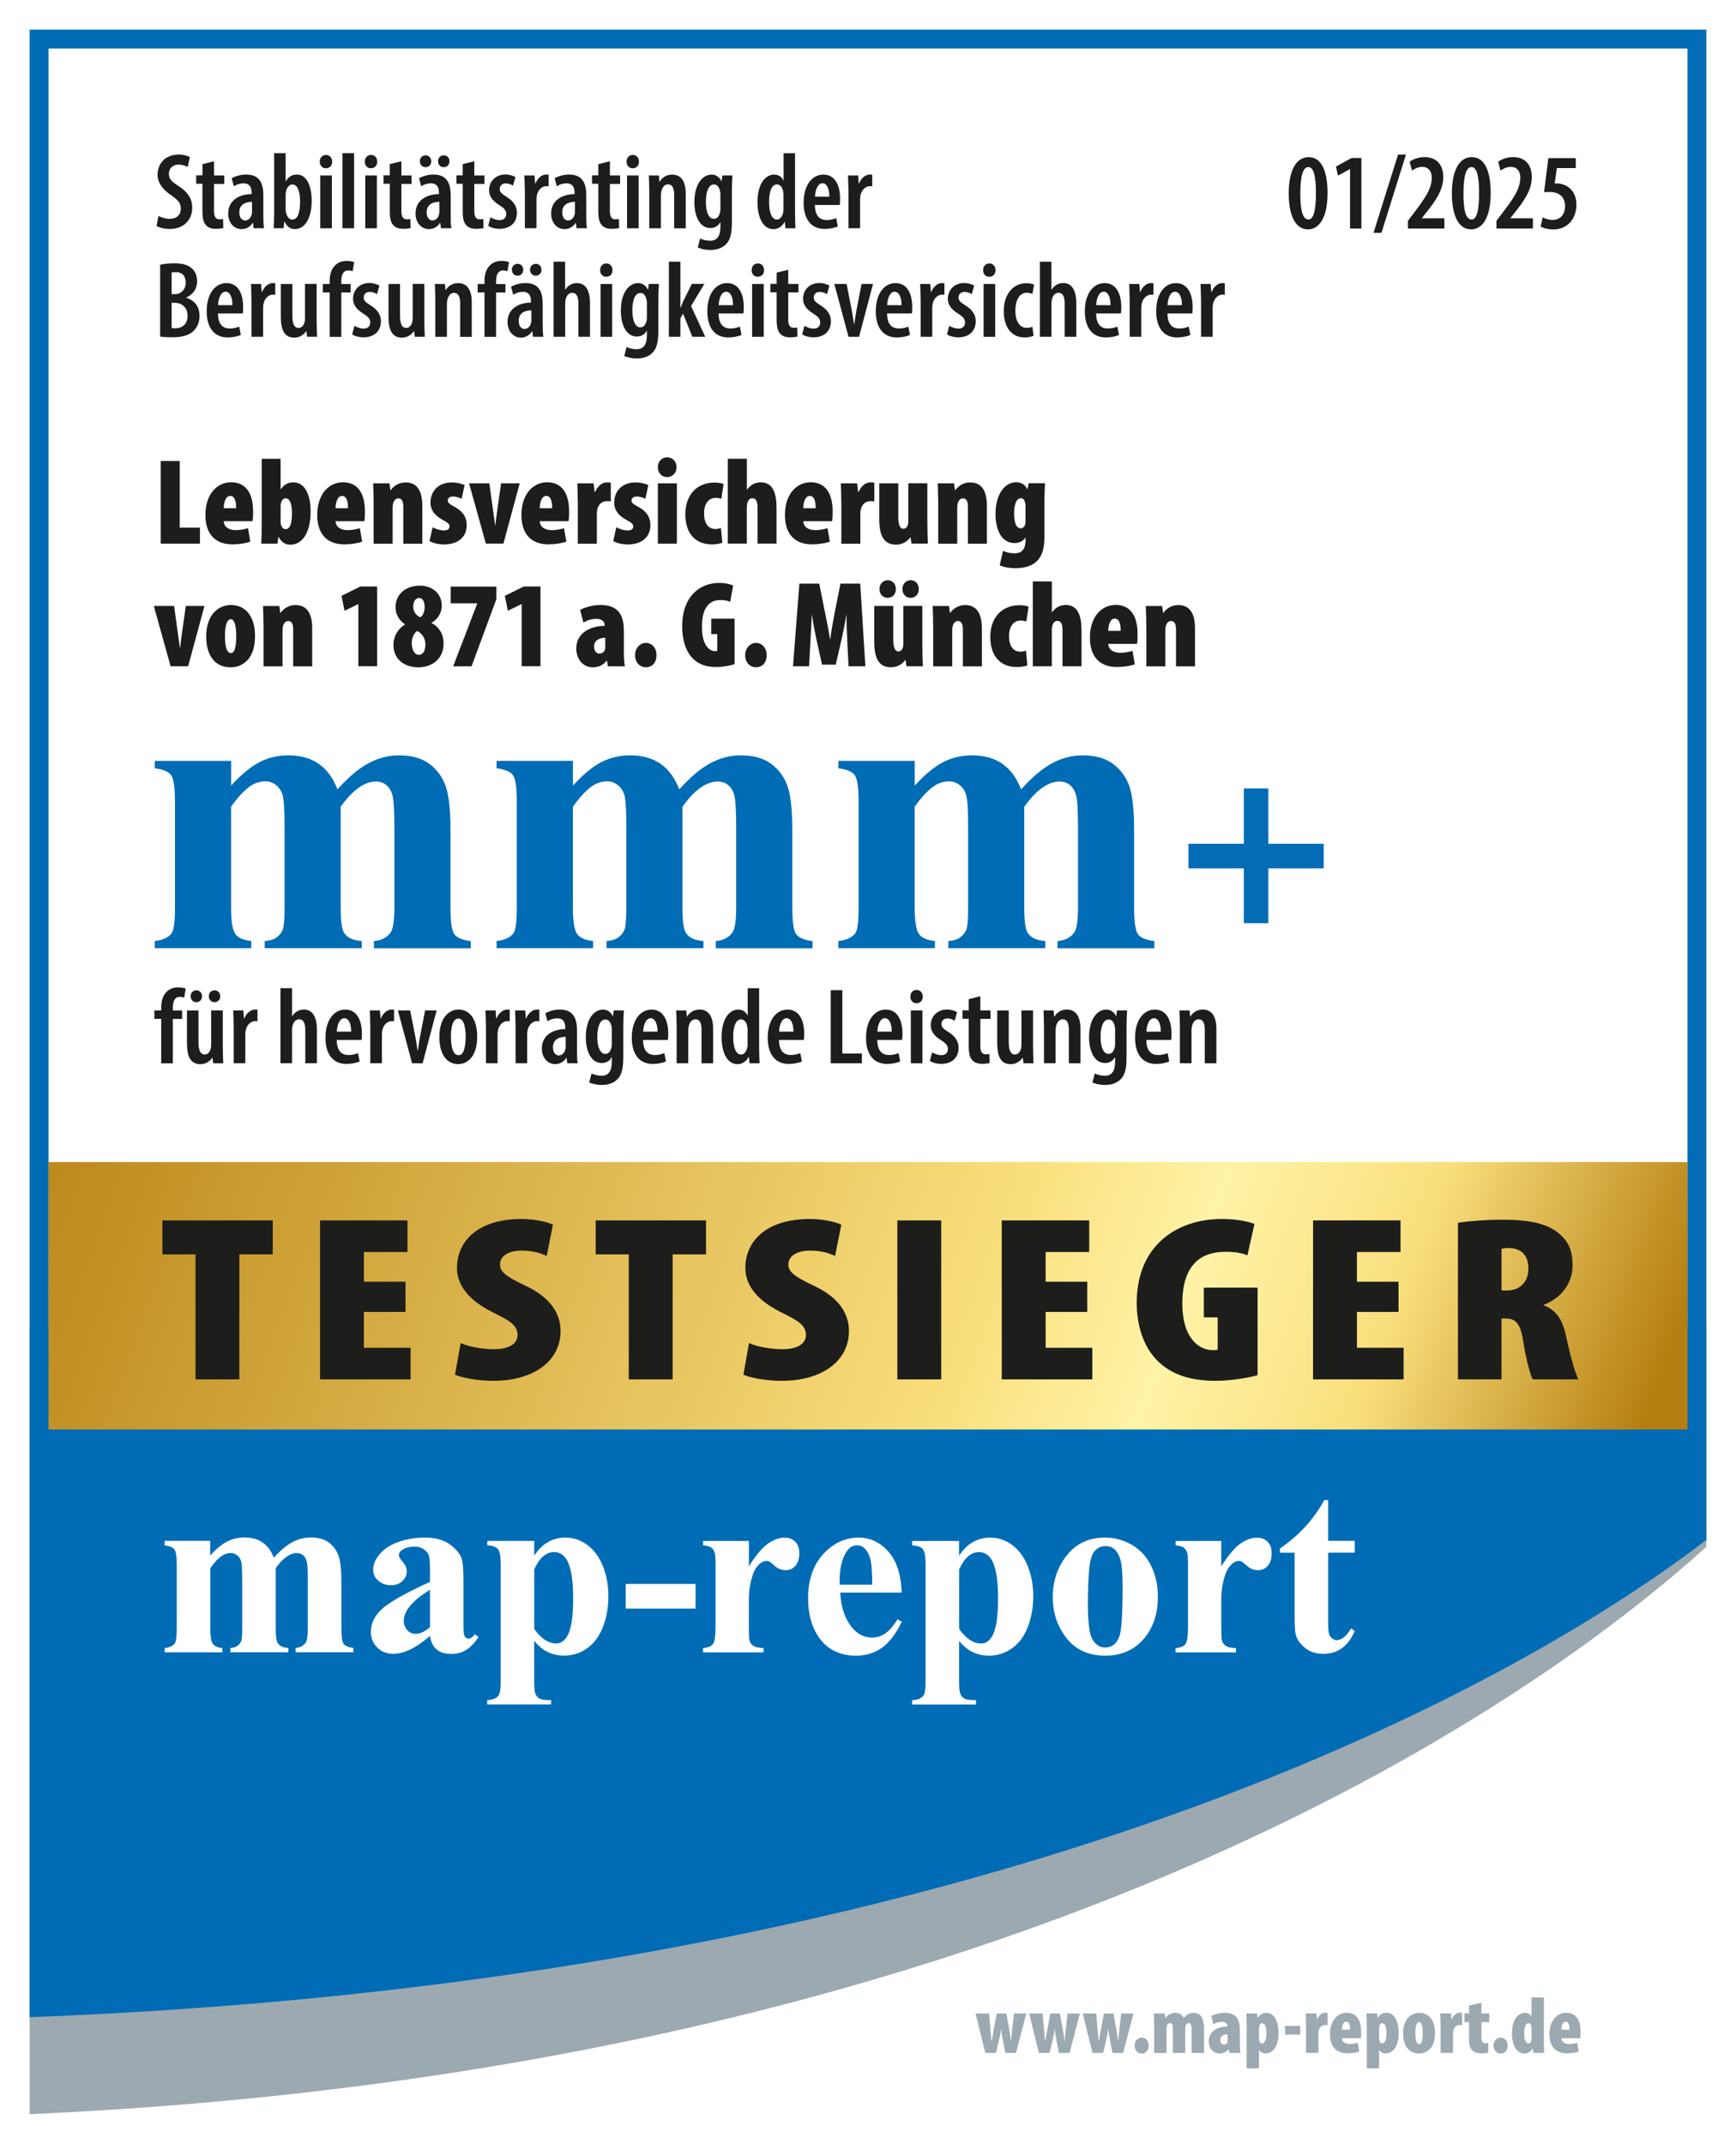 <?xml version="1.0" encoding="UTF-8"?>
<svg id="Standangaben_TESTSIEGER" data-name="Standangaben TESTSIEGER" xmlns="http://www.w3.org/2000/svg" xmlns:xlink="http://www.w3.org/1999/xlink" viewBox="0 0 368.06 454.43">
  <defs>
    <style>
      .cls-1 {
        fill: #006cb5;
      }

      .cls-2 {
        fill: #036cb5;
      }

      .cls-3 {
        fill: #fff;
      }

      .cls-4 {
        fill: #9da9b1;
      }

      .cls-5 {
        fill: #1d1d1b;
      }

      .cls-6 {
        fill: url(#Neues_Verlaufsfeld_3);
      }

      .cls-7 {
        filter: url(#drop-shadow-1);
      }
    </style>
    <linearGradient id="Neues_Verlaufsfeld_3" data-name="Neues Verlaufsfeld 3" x1="-1.95" y1="206.11" x2="337.94" y2="331.42" gradientUnits="userSpaceOnUse">
      <stop offset="0" stop-color="#b57e11"/>
      <stop offset=".61" stop-color="#f9df7c"/>
      <stop offset=".72" stop-color="#fff3a7"/>
      <stop offset=".84" stop-color="#f9df7c"/>
      <stop offset="1" stop-color="#b57e11"/>
    </linearGradient>
    <filter id="drop-shadow-1" filterUnits="userSpaceOnUse">
      <feOffset dx=".57" dy=".57"/>
      <feGaussianBlur result="blur" stdDeviation="0"/>
      <feFlood flood-color="#c19608" flood-opacity=".75"/>
      <feComposite in2="blur" operator="in"/>
      <feComposite in="SourceGraphic"/>
    </filter>
  </defs>
  <g id="Siegel">
    <rect id="bg" class="cls-3" width="368.06" height="454.43"/>
    <path class="cls-4" d="m6.28,448.16c215.97-9.68,324.38-92.01,355.5-120.29v-46.76H6.28v167.05Z"/>
    <path class="cls-1" d="m6.28,6.28v421.32c216.72-8.26,324.52-77.36,355.5-101.18V6.28H6.28Zm4,4h347.5v270.62H10.28V10.28Z"/>
    <path class="cls-3" d="m34.9,326.65v.93c1.05.14,1.74.42,2.07.86.33.44.5,1.55.5,3.33v13.34c0,1.82-.14,2.91-.43,3.28-.42.54-1.13.86-2.13.96v.91h12.24v-.91c-1.05-.1-1.74-.42-2.07-.95-.33-.53-.5-1.63-.5-3.3v-12.68c.9-1.26,1.74-2.16,2.54-2.68.56-.35,1.18-.53,1.85-.53.46,0,.88.15,1.28.45.4.3.68.72.85,1.26.17.54.25,1.88.25,4.02v10.16c0,1.38-.06,2.28-.19,2.69-.13.41-.38.77-.76,1.06-.38.3-.9.46-1.56.49v.91h12.29v-.91c-1.1-.07-1.85-.41-2.24-1.04-.29-.44-.43-1.51-.43-3.21v-12.68c.76-1.06,1.52-1.86,2.26-2.39s1.48-.8,2.21-.8c.49,0,.92.14,1.28.42.36.28.63.7.8,1.28.17.57.25,1.91.25,4.02v10.16c0,1.63-.15,2.68-.46,3.13-.46.66-1.17,1.03-2.13,1.11v.91h12.27v-.91c-1.05-.13-1.74-.42-2.07-.86-.33-.44-.49-1.57-.49-3.39v-9.68c0-2.53-.19-4.37-.57-5.52-.38-1.15-1.06-2.11-2.03-2.86-.97-.75-2.28-1.12-3.92-1.12-1.35,0-2.65.34-3.9,1.01-1.24.67-2.54,1.77-3.9,3.28-.56-1.45-1.35-2.53-2.39-3.23-1.03-.71-2.31-1.06-3.84-1.06-1.32,0-2.54.28-3.65.85-1.11.56-2.32,1.55-3.62,2.97v-3.11h-9.68Zm57.66,23c.76.63,1.82.95,3.18.95,1.15,0,2.18-.28,3.09-.85.91-.56,1.78-1.47,2.63-2.72l-.76-.61c-.46.62-.91.93-1.35.93-.22,0-.42-.07-.58-.2-.17-.13-.3-.34-.38-.62-.09-.28-.13-.96-.13-2.03v-9.17c0-2.54-.12-4.17-.36-4.88-.39-1.11-1.24-2.14-2.55-3.09-1.31-.95-3.09-1.43-5.35-1.43-1.86,0-3.66.29-5.39.88-1.73.59-3.07,1.44-4.04,2.54-.97,1.1-1.45,2.26-1.45,3.47,0,.86.36,1.61,1.08,2.25.72.64,1.61.96,2.68.96,1,0,1.81-.29,2.43-.87.62-.58.93-1.28.93-2.11,0-.67-.32-1.37-.97-2.1-.47-.52-.71-.96-.71-1.31,0-.4.22-.76.66-1.06.71-.49,1.62-.73,2.72-.73.68,0,1.29.17,1.83.52.54.35.91.75,1.11,1.21.19.46.29,1.59.29,3.37v2.37c-5.23,2.39-8.63,4.31-10.19,5.75-1.56,1.44-2.34,3.06-2.34,4.86,0,1.33.45,2.44,1.35,3.32.9.88,2.02,1.33,3.38,1.33,2.3,0,4.9-1.27,7.8-3.81.17,1.28.64,2.24,1.4,2.87m-4.34-3.3c-.76,0-1.36-.23-1.78-.68-.56-.59-.84-1.27-.84-2.05,0-.93.33-1.84.99-2.75,1-1.36,2.52-2.64,4.57-3.84v7.91c-1.12.94-2.1,1.41-2.95,1.41m27.71,3.76c1.13.57,2.35.86,3.66.86,1.79,0,3.43-.52,4.89-1.55,1.46-1.04,2.58-2.54,3.35-4.52.77-1.98,1.16-4.16,1.16-6.56,0-2.22-.37-4.3-1.12-6.23-.75-1.93-1.83-3.44-3.26-4.53-1.43-1.09-3.02-1.64-4.76-1.64-1.46,0-2.8.4-4.04,1.19-.86.54-1.71,1.41-2.54,2.63v-3.11h-9.96v.93c1.12.07,1.87.33,2.26.8.39.46.58,1.53.58,3.2v24.93c0,1.62-.17,2.62-.51,3.01-.51.56-1.29.85-2.34.88v.93h13.54v-.93c-1.19,0-1.98-.1-2.39-.3-.41-.2-.71-.52-.9-.96-.19-.44-.29-1.26-.29-2.48v-8.79c.93,1.06,1.82,1.81,2.67,2.25m-2.67-17.41c1.1-2.46,2.51-3.69,4.22-3.69,1.08,0,1.95.5,2.59,1.49.97,1.5,1.45,4.29,1.45,8.36s-.44,6.67-1.32,8.08c-.59.96-1.35,1.44-2.26,1.44-1.66,0-3.22-1.03-4.67-3.08v-12.61Zm34.22,3.06h-14.81v5.23h14.81v-5.23Zm1.59-9.12v.93c.81.08,1.38.24,1.7.46.32.22.57.56.74,1.04.14.37.2,1.23.2,2.58v13.06c0,2.05-.18,3.32-.55,3.8s-1.06.76-2.1.85v.91h12.83v-.91c-.95-.05-1.62-.18-2.02-.39-.4-.21-.7-.54-.9-1-.12-.27-.18-.88-.18-1.84l-.02-1.41v-5.43c0-1.97.27-3.77.81-5.41.36-1.06.88-1.88,1.58-2.45.44-.37.91-.56,1.4-.56.22,0,.41.05.58.15.12.07.51.39,1.17.96.66.57,1.44.86,2.34.86.78,0,1.44-.31,1.99-.93.55-.62.83-1.5.83-2.63,0-1.06-.28-1.88-.85-2.46-.57-.58-1.32-.87-2.27-.87-1.1,0-2.24.4-3.43,1.2-1.19.8-2.57,2.42-4.14,4.86v-5.36h-9.7Zm39.26,2.24c-1.77-1.96-3.86-2.94-6.26-2.94-2.88,0-5.39,1.17-7.53,3.5-2.14,2.33-3.21,5.47-3.21,9.41,0,3.22.73,5.91,2.18,8.08,1.81,2.69,4.48,4.04,8,4.04,2.05,0,3.85-.54,5.41-1.63,1.56-1.09,2.98-2.93,4.27-5.54l-.86-.56c-.95,1.47-1.84,2.48-2.67,3.04-.83.56-1.75.85-2.77.85-1.64,0-3.05-.7-4.22-2.1-1.52-1.82-2.36-4.29-2.52-7.43h13.03c-.14-3.86-1.09-6.77-2.86-8.73m-10.3,7.04v-.88c0-2.61.5-4.66,1.5-6.16.56-.86,1.28-1.29,2.16-1.29.59,0,1.07.15,1.42.46.63.52,1.09,1.29,1.38,2.3.3,1.01.45,2.87.45,5.58h-6.91Zm27.99,14.2c1.13.57,2.35.86,3.66.86,1.79,0,3.42-.52,4.89-1.55,1.46-1.04,2.58-2.54,3.35-4.52.77-1.98,1.16-4.16,1.16-6.56,0-2.22-.37-4.3-1.12-6.23-.75-1.93-1.83-3.44-3.26-4.53-1.43-1.09-3.02-1.64-4.76-1.64-1.46,0-2.8.4-4.04,1.19-.86.54-1.71,1.41-2.54,2.63v-3.11h-9.96v.93c1.12.07,1.87.33,2.26.8.39.46.59,1.53.59,3.2v24.93c0,1.62-.17,2.62-.51,3.01-.51.56-1.29.85-2.34.88v.93h13.54v-.93c-1.19,0-1.98-.1-2.39-.3-.41-.2-.71-.52-.9-.96-.19-.44-.29-1.26-.29-2.48v-8.79c.93,1.06,1.82,1.81,2.67,2.25m-2.67-17.41c1.1-2.46,2.51-3.69,4.22-3.69,1.08,0,1.95.5,2.59,1.49.97,1.5,1.45,4.29,1.45,8.36s-.44,6.67-1.32,8.08c-.59.96-1.35,1.44-2.26,1.44-1.66,0-3.22-1.03-4.67-3.08v-12.61Zm22.82-2.99c-1.97,2.52-2.96,5.47-2.96,8.85s.97,6.17,2.9,8.66c1.93,2.49,4.68,3.74,8.26,3.74s6.49-1.36,8.56-4.09c1.71-2.26,2.57-5.06,2.57-8.41,0-2.32-.46-4.46-1.38-6.42-.92-1.95-2.27-3.46-4.05-4.52-1.78-1.06-3.7-1.59-5.77-1.59-3.44,0-6.14,1.26-8.12,3.78m9.94-1.45c.63.49,1.1,1.27,1.42,2.34.32,1.07.48,3.04.48,5.9,0,4.87-.17,8.1-.51,9.7-.22,1.03-.66,1.83-1.32,2.4-.51.42-1.14.63-1.91.63s-1.47-.31-2.08-.94c-.61-.62-1.01-1.53-1.19-2.73-.24-1.57-.36-3.25-.36-5.05,0-3.4.1-6.06.29-7.97.19-1.91.6-3.19,1.22-3.84.62-.65,1.36-.97,2.22-.97.71,0,1.29.18,1.73.53m13.13-1.62v.93c.81.08,1.38.24,1.7.46.32.22.57.56.74,1.04.14.37.2,1.23.2,2.58v13.06c0,2.05-.18,3.32-.55,3.8-.36.48-1.06.76-2.1.85v.91h12.83v-.91c-.95-.05-1.62-.18-2.02-.39-.4-.21-.7-.54-.9-1-.12-.27-.18-.88-.18-1.84l-.03-1.41v-5.43c0-1.97.27-3.77.81-5.41.36-1.06.88-1.88,1.57-2.45.44-.37.91-.56,1.4-.56.22,0,.41.05.58.15.12.07.51.39,1.17.96.66.57,1.44.86,2.34.86.78,0,1.44-.31,1.99-.93.55-.62.83-1.5.83-2.63,0-1.06-.28-1.88-.85-2.46-.57-.58-1.33-.87-2.27-.87-1.1,0-2.24.4-3.43,1.2-1.19.8-2.57,2.42-4.14,4.86v-5.36h-9.7Zm31.52-8.64c-1.12,2.04-2.43,3.88-3.93,5.53-1.5,1.65-3.31,3.23-5.45,4.72v.88h3.1v12.76c0,2.53.08,4.08.25,4.65.29,1.03.95,1.96,1.99,2.79,1.04.83,2.32,1.25,3.82,1.25,3.08,0,5.31-1.62,6.68-4.85l-.76-.56c-.98,1.67-2.02,2.5-3.12,2.5-.27,0-.57-.12-.89-.37-.32-.24-.55-.56-.67-.96-.13-.4-.19-1.28-.19-2.64v-14.58h5.64v-2.5h-5.64v-8.64h-.84Z"/>
    <path id="url" class="cls-4" d="m209.7,426.81l.29,3.4c.08.92.17,1.72.22,2.48h.05c.12-.76.27-1.65.42-2.45l.65-3.43h2.02l.61,3.37c.17.95.31,1.75.39,2.52h.03c.05-.75.12-1.63.22-2.52l.39-3.37h2.6l-2.18,8.36h-2.26l-.48-2.43c-.15-.75-.32-1.7-.41-2.65h-.03c-.1.95-.29,1.87-.48,2.65l-.59,2.43h-2.26l-2.06-8.36h2.84Zm11.36,0l.29,3.4c.08.92.17,1.72.22,2.48h.05c.12-.76.27-1.65.42-2.45l.65-3.43h2.02l.61,3.37c.17.95.31,1.75.39,2.52h.03c.05-.75.12-1.63.22-2.52l.39-3.37h2.6l-2.18,8.36h-2.26l-.48-2.43c-.15-.75-.32-1.7-.41-2.65h-.03c-.1.95-.29,1.87-.48,2.65l-.59,2.43h-2.26l-2.06-8.36h2.84Zm11.36,0l.29,3.4c.08.92.17,1.72.22,2.48h.05c.12-.76.27-1.65.42-2.45l.65-3.43h2.02l.61,3.37c.17.95.31,1.75.39,2.52h.03c.05-.75.12-1.63.22-2.52l.39-3.37h2.6l-2.18,8.36h-2.26l-.48-2.43c-.15-.75-.32-1.7-.41-2.65h-.03c-.1.95-.29,1.87-.48,2.65l-.59,2.43h-2.26l-2.06-8.36h2.84Zm8.13,6.82c0-.99.71-1.7,1.5-1.7s1.48.63,1.48,1.7-.61,1.68-1.5,1.68c-.8,0-1.48-.66-1.48-1.68Zm4.15-4.15c0-.88-.03-1.82-.07-2.67h2.28l.14.95h.03c.46-.6,1.19-1.09,2.04-1.09,1,0,1.58.46,1.85,1.09h.03c.2-.29.53-.6.87-.8.34-.19.75-.29,1.17-.29,1.65,0,2.23,1.34,2.23,3.3v5.2h-2.62v-4.79c0-.88-.08-1.53-.61-1.53-.32,0-.54.19-.68.54-.03.08-.07.31-.07.53v5.25h-2.62v-5.13c0-.48-.02-1.19-.59-1.19-.25,0-.51.15-.66.49-.05.12-.1.36-.1.6v5.24h-2.62v-5.69Zm15.95,5.69l-.14-.8h-.03c-.49.65-1.17.93-1.92.93-1.33,0-2.29-1.1-2.29-2.6,0-2.24,2.04-3.13,3.93-3.14v-.15c0-.46-.42-.82-1.1-.82-.73,0-1.29.19-1.84.51l-.46-1.75c.51-.27,1.56-.68,2.87-.68,2.91,0,3.2,2.07,3.2,3.69v2.89c0,.68.03,1.34.14,1.92h-2.35Zm-.37-3.96c-.76.02-1.55.32-1.55,1.21,0,.71.43.99.71.99.27,0,.63-.12.78-.49.03-.08.05-.2.05-.34v-1.36Zm4.03-1.73c0-.88-.03-1.79-.07-2.67h2.26l.14.93h.03c.31-.59.92-1.07,1.75-1.07,1.99,0,2.65,2.19,2.65,4.32,0,2.92-1.31,4.32-2.77,4.32-.63,0-1.11-.39-1.34-.75h-.03v3.88h-2.62v-8.96Zm2.62,2.65c0,.29.05.56.14.71.14.22.31.32.51.32.65,0,.9-1,.9-2.16,0-1.53-.37-2.12-.87-2.12-.24,0-.46.14-.56.37-.08.15-.12.37-.12.58v2.29Zm8.74-2.69v1.85h-3.23v-1.85h3.23Zm1.22.03c0-.88-.03-1.82-.07-2.67h2.26l.14,1.19h.07c.41-.93,1.07-1.33,1.62-1.33.27,0,.41.02.56.05v2.58c-.17-.03-.34-.03-.58-.03-.31,0-.95.14-1.24.95-.07.17-.12.49-.12.87v4.08h-2.63v-5.69Zm7.62,2.6c.03.76.68,1.22,1.68,1.22.66,0,1.24-.14,1.68-.27l.32,1.87c-.61.22-1.56.37-2.48.37-2.4,0-3.74-1.44-3.74-4.08,0-2.86,1.6-4.52,3.57-4.52,1.84,0,3.04,1.26,3.04,4.06,0,.71-.03,1.09-.08,1.34h-3.99Zm1.72-1.82c0-.82-.14-1.7-.82-1.7s-.9.99-.9,1.7h1.72Zm3.55-.78c0-.88-.03-1.79-.07-2.67h2.26l.14.93h.03c.31-.59.92-1.07,1.75-1.07,1.99,0,2.65,2.19,2.65,4.32,0,2.92-1.31,4.32-2.77,4.32-.63,0-1.11-.39-1.34-.75h-.03v3.88h-2.62v-8.96Zm2.62,2.65c0,.29.05.56.14.71.14.22.31.32.51.32.65,0,.9-1,.9-2.16,0-1.53-.37-2.12-.87-2.12-.24,0-.46.14-.56.37-.08.15-.12.37-.12.58v2.29Zm11.85-1.17c0,3.59-2.11,4.35-3.37,4.35-2.21,0-3.4-1.67-3.4-4.28,0-2.97,1.67-4.35,3.42-4.35,2.18,0,3.35,1.77,3.35,4.28Zm-4.17.02c0,1.45.22,2.36.85,2.36.54,0,.71-1.17.71-2.36,0-1.1-.17-2.33-.75-2.33-.66,0-.82,1.22-.82,2.33Zm5.34-1.5c0-.88-.03-1.82-.07-2.67h2.26l.14,1.19h.07c.41-.93,1.07-1.33,1.62-1.33.27,0,.41.02.56.05v2.58c-.17-.03-.34-.03-.58-.03-.31,0-.95.14-1.24.95-.07.17-.12.49-.12.87v4.08h-2.63v-5.69Zm8.67-4.93v2.26h1.65v1.84h-1.65v3.33c0,.92.41,1.14.83,1.14.22,0,.39-.02.61-.05v2.06c-.34.08-.88.15-1.53.15-.7,0-1.31-.15-1.75-.54-.51-.46-.8-1.14-.8-2.52v-3.57h-.97v-1.84h.97v-1.67l2.63-.59Zm2.57,9.08c0-.99.71-1.7,1.5-1.7s1.48.63,1.48,1.7-.61,1.68-1.5,1.68c-.8,0-1.48-.66-1.48-1.68Zm10.66-10.22v9.09c0,.88.03,1.79.07,2.67h-2.26l-.14-.9h-.03c-.32.59-1.02,1.04-1.73,1.04-1.94,0-2.67-2.16-2.67-4.3,0-2.89,1.29-4.33,2.75-4.33.8,0,1.19.41,1.36.78h.03v-4.04h2.62Zm-2.62,6.63c0-.14,0-.31-.03-.46-.08-.36-.24-.7-.61-.7-.65,0-.9.97-.9,2.19,0,1.51.42,2.09.9,2.09.24,0,.44-.12.56-.42.05-.12.08-.29.08-.51v-2.19Zm6.34,2.04c.03.76.68,1.22,1.68,1.22.66,0,1.24-.14,1.68-.27l.32,1.87c-.61.22-1.56.37-2.48.37-2.4,0-3.74-1.44-3.74-4.08,0-2.86,1.6-4.52,3.57-4.52,1.84,0,3.04,1.26,3.04,4.06,0,.71-.03,1.09-.08,1.34h-4Zm1.72-1.82c0-.82-.14-1.7-.82-1.7s-.9.99-.9,1.7h1.72Z"/>
  </g>
  <g id="Rating">
    <g>
      <path class="cls-5" d="m281.46,40.92c0,5.4-1.86,7.7-4.16,7.7-2.83,0-4.07-3.31-4.07-7.61,0-4.62,1.43-7.7,4.23-7.7,2.99,0,4,3.52,4,7.61Zm-5.77.05c-.02,3.54.48,5.56,1.72,5.56,1.13,0,1.59-2.07,1.59-5.56s-.44-5.56-1.61-5.56-1.7,2.05-1.7,5.56Z"/>
      <path class="cls-5" d="m286.24,35.86h-.05l-2.51,1.36-.44-1.91,3.31-1.82h2.09v14.95h-2.41v-12.58Z"/>
      <path class="cls-5" d="m291.21,49.36l5.2-16.6h1.68l-5.2,16.6h-1.68Z"/>
      <path class="cls-5" d="m298.5,48.44v-1.63l1.38-1.82c1.86-2.46,3.68-4.85,3.68-7.29,0-1.4-.69-2.32-2-2.32-1.01,0-1.75.48-2.21.78l-.48-1.89c.6-.44,1.77-.97,3.13-.97,2.92,0,4,2.02,4,4.23,0,2.81-1.79,5.24-3.59,7.5l-.94,1.2v.05h4.76v2.16h-7.73Z"/>
      <path class="cls-5" d="m316.05,40.92c0,5.4-1.86,7.7-4.16,7.7-2.83,0-4.07-3.31-4.07-7.61,0-4.62,1.43-7.7,4.23-7.7,2.99,0,4,3.52,4,7.61Zm-5.77.05c-.02,3.54.48,5.56,1.72,5.56,1.13,0,1.59-2.07,1.59-5.56s-.44-5.56-1.61-5.56-1.7,2.05-1.7,5.56Z"/>
      <path class="cls-5" d="m317.27,48.44v-1.63l1.38-1.82c1.86-2.46,3.68-4.85,3.68-7.29,0-1.4-.69-2.32-2-2.32-1.01,0-1.75.48-2.21.78l-.48-1.89c.6-.44,1.77-.97,3.13-.97,2.92,0,4,2.02,4,4.23,0,2.81-1.79,5.24-3.59,7.5l-.94,1.2v.05h4.76v2.16h-7.73Z"/>
      <path class="cls-5" d="m334.08,35.63h-4l-.46,3.27c.16-.02.3-.02.51-.02.71,0,1.98.32,2.8,1.13.83.78,1.29,1.91,1.29,3.43,0,2.92-1.91,5.2-4.9,5.2-.99,0-2.09-.25-2.69-.62l.44-1.95c.51.28,1.29.55,2.12.55,1.5,0,2.62-1.03,2.62-2.94,0-2.16-1.5-2.99-3.31-2.99-.48,0-.83.02-1.13.07l.9-7.24h5.82v2.14Z"/>
    </g>
    <g id="mmm_" data-name="mmm+">
      <g>
        <path class="cls-5" d="m34.18,225.39v-9.41h-1.45v-1.79h1.45v-.55c0-1.24.23-2.44,1.08-3.33.67-.71,1.59-1.01,2.48-1.01.71,0,1.24.12,1.63.25l-.32,1.93c-.23-.09-.55-.16-.94-.16-1.13,0-1.47,1.08-1.47,2.28v.6h1.98v1.79h-1.98v9.41h-2.46Z"/>
        <path class="cls-5" d="m47.24,222.15c0,1.2.05,2.3.09,3.24h-2.12l-.16-1.17h-.05c-.44.67-1.31,1.36-2.51,1.36-2.05,0-2.85-1.54-2.85-4.46v-6.92h2.44v6.62c0,1.59.3,2.71,1.31,2.71.74,0,1.13-.67,1.24-1.1.09-.25.14-.6.14-.97v-7.27h2.46v7.96Zm-6.83-10.97c0-.74.55-1.26,1.22-1.26s1.2.51,1.2,1.26-.51,1.26-1.2,1.26-1.22-.53-1.22-1.26Zm3.86,0c0-.74.55-1.26,1.22-1.26s1.2.51,1.2,1.26-.51,1.26-1.2,1.26-1.22-.53-1.22-1.26Z"/>
        <path class="cls-5" d="m49.54,217.34c0-1.03-.07-2.18-.09-3.15h2.14l.14,1.7h.07c.44-1.15,1.36-1.89,2.28-1.89.23,0,.37.02.51.05v2.46c-.14-.05-.3-.05-.51-.05-.85,0-1.72.71-1.98,1.93-.07.28-.09.64-.09,1.08v5.91h-2.46v-8.05Z"/>
        <path class="cls-5" d="m59.46,209.47h2.46v5.91h.05c.25-.39.6-.74.97-.97.41-.25.9-.41,1.49-.41,1.77,0,2.76,1.47,2.76,4.3v7.08h-2.46v-6.99c0-1.22-.25-2.32-1.29-2.32-.64,0-1.17.44-1.43,1.38-.05.21-.09.58-.09.85v7.08h-2.46v-15.91Z"/>
        <path class="cls-5" d="m71.39,220.44c.02,2.51,1.2,3.2,2.51,3.2.8,0,1.49-.18,2-.41l.35,1.77c-.69.32-1.77.53-2.81.53-2.87,0-4.44-2.09-4.44-5.56,0-3.7,1.79-5.96,4.19-5.96s3.54,2.14,3.54,5.13c0,.64-.05,1.01-.07,1.31h-5.27Zm3.06-1.75c.02-1.79-.58-2.85-1.45-2.85-1.06,0-1.54,1.54-1.59,2.85h3.04Z"/>
        <path class="cls-5" d="m78.5,217.34c0-1.03-.07-2.18-.09-3.15h2.14l.14,1.7h.07c.44-1.15,1.36-1.89,2.28-1.89.23,0,.37.02.51.05v2.46c-.14-.05-.3-.05-.51-.05-.85,0-1.72.71-1.98,1.93-.07.28-.09.64-.09,1.08v5.91h-2.46v-8.05Z"/>
        <path class="cls-5" d="m86.96,214.19l1.1,5.59c.16.87.32,1.89.48,2.94h.05c.14-1.03.3-1.98.46-2.94l1.08-5.59h2.44l-2.97,11.2h-2.23l-3.01-11.2h2.6Z"/>
        <path class="cls-5" d="m101.17,219.75c0,4.53-2.32,5.82-4.02,5.82-2.37,0-4-1.98-4-5.75,0-4.05,2-5.82,4.09-5.82,2.35,0,3.93,2.07,3.93,5.75Zm-5.56.02c0,1.89.32,3.91,1.63,3.91,1.22,0,1.49-2.23,1.49-3.91s-.28-3.86-1.54-3.86c-1.33,0-1.59,2.23-1.59,3.86Z"/>
        <path class="cls-5" d="m103.02,217.34c0-1.03-.07-2.18-.09-3.15h2.14l.14,1.7h.07c.44-1.15,1.36-1.89,2.28-1.89.23,0,.37.02.51.05v2.46c-.14-.05-.3-.05-.51-.05-.85,0-1.72.71-1.98,1.93-.07.28-.09.64-.09,1.08v5.91h-2.46v-8.05Z"/>
        <path class="cls-5" d="m109.3,217.34c0-1.03-.07-2.18-.09-3.15h2.14l.14,1.7h.07c.44-1.15,1.36-1.89,2.28-1.89.23,0,.37.02.51.05v2.46c-.14-.05-.3-.05-.51-.05-.85,0-1.72.71-1.98,1.93-.07.28-.09.64-.09,1.08v5.91h-2.46v-8.05Z"/>
        <path class="cls-5" d="m120.27,225.39l-.14-1.15h-.05c-.58.87-1.4,1.33-2.37,1.33-1.61,0-2.83-1.36-2.83-3.31,0-2.87,2.44-4.09,4.97-4.12v-.3c0-1.15-.46-1.98-1.68-1.98-.8,0-1.47.23-2.09.62l-.46-1.68c.55-.34,1.72-.8,3.08-.8,2.9,0,3.63,1.98,3.63,4.37v4.46c0,.87.02,1.82.14,2.55h-2.21Zm-.34-5.61c-.97.02-2.69.28-2.69,2.23,0,1.26.67,1.72,1.22,1.72.6,0,1.2-.41,1.4-1.29.05-.16.07-.37.07-.58v-2.09Z"/>
        <path class="cls-5" d="m132.27,214.19c-.07.92-.12,2.02-.12,3.52v6.35c0,2.64-.41,3.86-1.24,4.71-.76.78-1.89,1.22-3.33,1.22-1.01,0-1.95-.21-2.67-.53l.51-1.91c.51.25,1.22.48,2.12.48,1.47,0,2.18-.94,2.18-3.04v-.87h-.05c-.39.78-1.2,1.22-2.07,1.22-2.28,0-3.4-2.53-3.4-5.47,0-3.91,1.77-5.86,3.66-5.86,1.01,0,1.68.62,2.07,1.38h.05l.14-1.2h2.16Zm-2.55,3.98c0-.28-.05-.58-.12-.8-.16-.62-.51-1.26-1.24-1.26-1.17,0-1.72,1.56-1.72,3.7,0,2.41.74,3.59,1.68,3.59.46,0,.99-.23,1.26-1.17.12-.3.14-.62.14-.92v-3.13Z"/>
        <path class="cls-5" d="m136.34,220.44c.02,2.51,1.2,3.2,2.51,3.2.8,0,1.49-.18,2-.41l.35,1.77c-.69.32-1.77.53-2.81.53-2.87,0-4.44-2.09-4.44-5.56,0-3.7,1.79-5.96,4.19-5.96s3.54,2.14,3.54,5.13c0,.64-.05,1.01-.07,1.31h-5.27Zm3.06-1.75c.02-1.79-.58-2.85-1.45-2.85-1.06,0-1.54,1.54-1.59,2.85h3.04Z"/>
        <path class="cls-5" d="m143.45,217.34c0-1.26-.05-2.16-.09-3.15h2.14l.12,1.31h.05c.53-.9,1.47-1.5,2.64-1.5,1.89,0,2.88,1.45,2.88,4.05v7.34h-2.46v-7.11c0-1.1-.23-2.21-1.31-2.21-.6,0-1.15.46-1.38,1.38-.07.23-.12.6-.12,1.01v6.92h-2.46v-8.05Z"/>
        <path class="cls-5" d="m160.95,209.47v12.88c0,.92.05,2.18.09,3.04h-2.12l-.14-1.33h-.07c-.39.8-1.24,1.52-2.32,1.52-2.18,0-3.4-2.37-3.4-5.75,0-3.93,1.7-5.82,3.52-5.82.92,0,1.59.44,1.96,1.22h.05v-5.75h2.44Zm-2.44,8.99c0-.21,0-.46-.05-.69-.09-.9-.6-1.68-1.33-1.68-1.24,0-1.68,1.75-1.68,3.75,0,2.25.6,3.7,1.63,3.7.46,0,1.03-.25,1.33-1.38.07-.21.09-.46.09-.74v-2.97Z"/>
        <path class="cls-5" d="m165.16,220.44c.02,2.51,1.2,3.2,2.51,3.2.8,0,1.49-.18,2-.41l.35,1.77c-.69.32-1.77.53-2.81.53-2.87,0-4.44-2.09-4.44-5.56,0-3.7,1.79-5.96,4.19-5.96s3.54,2.14,3.54,5.13c0,.64-.05,1.01-.07,1.31h-5.27Zm3.06-1.75c.02-1.79-.58-2.85-1.45-2.85-1.06,0-1.54,1.54-1.59,2.85h3.04Z"/>
        <path class="cls-5" d="m176.13,209.89h2.46v13.43h4.14v2.07h-6.6v-15.5Z"/>
        <path class="cls-5" d="m186,220.44c.02,2.51,1.2,3.2,2.51,3.2.8,0,1.49-.18,2-.41l.35,1.77c-.69.32-1.77.53-2.81.53-2.87,0-4.44-2.09-4.44-5.56,0-3.7,1.79-5.96,4.19-5.96s3.54,2.14,3.54,5.13c0,.64-.05,1.01-.07,1.31h-5.27Zm3.06-1.75c.02-1.79-.58-2.85-1.45-2.85-1.06,0-1.54,1.54-1.59,2.85h3.04Z"/>
        <path class="cls-5" d="m195.64,211.27c.02.83-.55,1.4-1.36,1.4-.71,0-1.29-.57-1.26-1.4-.02-.87.57-1.43,1.31-1.43s1.31.55,1.31,1.43Zm-2.53,14.12v-11.2h2.46v11.2h-2.46Z"/>
        <path class="cls-5" d="m197.64,223.07c.41.28,1.2.6,1.93.6.87,0,1.4-.48,1.4-1.29,0-.69-.32-1.15-1.36-1.82-1.66-.99-2.28-2.07-2.28-3.2,0-1.93,1.43-3.36,3.43-3.36.92,0,1.61.25,2.16.55l-.51,1.82c-.44-.28-.94-.48-1.54-.48-.85,0-1.27.55-1.27,1.17s.28.94,1.36,1.63c1.49.9,2.28,2,2.28,3.38,0,2.28-1.59,3.45-3.7,3.45-.87,0-1.89-.25-2.39-.64l.48-1.82Z"/>
        <path class="cls-5" d="m207.85,211.2v2.99h2.16v1.79h-2.16v5.79c0,1.38.53,1.72,1.15,1.72.28,0,.51-.02.76-.07l.05,1.91c-.37.11-.92.18-1.61.18-.78,0-1.5-.21-1.98-.69-.55-.55-.83-1.38-.83-3.04v-5.82h-1.33v-1.79h1.33v-2.37l2.46-.62Z"/>
        <path class="cls-5" d="m219.03,222.15c0,1.2.05,2.3.09,3.24h-2.12l-.16-1.17h-.05c-.44.67-1.31,1.36-2.51,1.36-2.05,0-2.85-1.54-2.85-4.46v-6.92h2.44v6.62c0,1.59.3,2.71,1.31,2.71.74,0,1.13-.67,1.24-1.1.09-.25.14-.6.14-.97v-7.27h2.46v7.96Z"/>
        <path class="cls-5" d="m221.33,217.34c0-1.26-.05-2.16-.09-3.15h2.14l.12,1.31h.05c.53-.9,1.47-1.5,2.64-1.5,1.89,0,2.88,1.45,2.88,4.05v7.34h-2.46v-7.11c0-1.1-.23-2.21-1.31-2.21-.6,0-1.15.46-1.38,1.38-.07.23-.12.6-.12,1.01v6.92h-2.46v-8.05Z"/>
        <path class="cls-5" d="m238.97,214.19c-.07.92-.12,2.02-.12,3.52v6.35c0,2.64-.41,3.86-1.24,4.71-.76.78-1.89,1.22-3.33,1.22-1.01,0-1.95-.21-2.67-.53l.51-1.91c.51.25,1.22.48,2.12.48,1.47,0,2.18-.94,2.18-3.04v-.87h-.05c-.39.78-1.2,1.22-2.07,1.22-2.28,0-3.4-2.53-3.4-5.47,0-3.91,1.77-5.86,3.66-5.86,1.01,0,1.68.62,2.07,1.38h.05l.14-1.2h2.16Zm-2.55,3.98c0-.28-.05-.58-.12-.8-.16-.62-.51-1.26-1.24-1.26-1.17,0-1.72,1.56-1.72,3.7,0,2.41.74,3.59,1.68,3.59.46,0,.99-.23,1.26-1.17.12-.3.14-.62.14-.92v-3.13Z"/>
        <path class="cls-5" d="m243.04,220.44c.02,2.51,1.2,3.2,2.51,3.2.8,0,1.49-.18,2-.41l.35,1.77c-.69.32-1.77.53-2.81.53-2.87,0-4.44-2.09-4.44-5.56,0-3.7,1.79-5.96,4.19-5.96s3.54,2.14,3.54,5.13c0,.64-.05,1.01-.07,1.31h-5.27Zm3.06-1.75c.02-1.79-.58-2.85-1.45-2.85-1.06,0-1.54,1.54-1.59,2.85h3.04Z"/>
        <path class="cls-5" d="m250.15,217.34c0-1.26-.05-2.16-.09-3.15h2.14l.12,1.31h.05c.53-.9,1.47-1.5,2.64-1.5,1.89,0,2.88,1.45,2.88,4.05v7.34h-2.46v-7.11c0-1.1-.23-2.21-1.31-2.21-.6,0-1.15.46-1.38,1.38-.07.23-.12.6-.12,1.01v6.92h-2.46v-8.05Z"/>
      </g>
      <g>
        <path class="cls-1" d="m49,161.3v5.23c2.18-2.38,4.2-4.04,6.05-4.99,1.85-.95,3.89-1.42,6.1-1.42,2.55,0,4.69.59,6.41,1.78,1.73,1.19,3.06,3,3.99,5.44,2.26-2.55,4.44-4.39,6.52-5.52,2.08-1.13,4.25-1.7,6.52-1.7,2.75,0,4.93.63,6.56,1.89,1.63,1.26,2.76,2.86,3.4,4.8.64,1.94.96,5.03.96,9.28v16.27c0,3.06.28,4.96.83,5.69.55.74,1.71,1.22,3.46,1.44v1.53h-20.52v-1.53c1.61-.14,2.8-.76,3.57-1.87.51-.76.76-2.52.76-5.27v-17.08c0-3.54-.14-5.79-.42-6.75-.28-.96-.73-1.68-1.34-2.15-.61-.47-1.32-.7-2.15-.7-1.22,0-2.45.45-3.69,1.34-1.25.89-2.51,2.23-3.78,4.01v21.32c0,2.86.24,4.66.72,5.39.65,1.05,1.9,1.63,3.74,1.74v1.53h-20.56v-1.53c1.1-.06,1.98-.33,2.61-.83.64-.5,1.06-1.09,1.27-1.78.21-.69.32-2.2.32-4.52v-17.08c0-3.6-.14-5.85-.42-6.75-.28-.91-.76-1.61-1.42-2.12-.67-.51-1.38-.76-2.15-.76-1.13,0-2.17.3-3.1.89-1.33.88-2.75,2.38-4.25,4.5v21.32c0,2.8.28,4.65.83,5.54.55.89,1.71,1.42,3.46,1.59v1.53h-20.47v-1.53c1.67-.17,2.86-.71,3.57-1.61.48-.62.72-2.46.72-5.52v-22.43c0-3-.28-4.87-.83-5.61-.55-.74-1.71-1.22-3.46-1.44v-1.57h16.18Z"/>
        <path class="cls-1" d="m121.47,161.3v5.23c2.18-2.38,4.2-4.04,6.05-4.99,1.85-.95,3.89-1.42,6.1-1.42,2.55,0,4.69.59,6.41,1.78s3.06,3,3.99,5.44c2.27-2.55,4.44-4.39,6.52-5.52,2.08-1.13,4.25-1.7,6.52-1.7,2.75,0,4.93.63,6.56,1.89,1.63,1.26,2.76,2.86,3.4,4.8.64,1.94.96,5.03.96,9.28v16.27c0,3.06.28,4.96.83,5.69.55.74,1.71,1.22,3.46,1.44v1.53h-20.52v-1.53c1.61-.14,2.8-.76,3.57-1.87.51-.76.76-2.52.76-5.27v-17.08c0-3.54-.14-5.79-.42-6.75-.28-.96-.73-1.68-1.34-2.15-.61-.47-1.32-.7-2.15-.7-1.22,0-2.45.45-3.7,1.34s-2.51,2.23-3.78,4.01v21.32c0,2.86.24,4.66.72,5.39.65,1.05,1.9,1.63,3.74,1.74v1.53h-20.56v-1.53c1.1-.06,1.98-.33,2.61-.83.64-.5,1.06-1.09,1.27-1.78.21-.69.32-2.2.32-4.52v-17.08c0-3.6-.14-5.85-.42-6.75-.28-.91-.76-1.61-1.42-2.12-.67-.51-1.38-.76-2.14-.76-1.13,0-2.17.3-3.1.89-1.33.88-2.75,2.38-4.25,4.5v21.32c0,2.8.28,4.65.83,5.54.55.89,1.71,1.42,3.46,1.59v1.53h-20.47v-1.53c1.67-.17,2.86-.71,3.57-1.61.48-.62.72-2.46.72-5.52v-22.43c0-3-.28-4.87-.83-5.61-.55-.74-1.71-1.22-3.46-1.44v-1.57h16.18Z"/>
        <path class="cls-1" d="m193.94,161.3v5.23c2.18-2.38,4.2-4.04,6.05-4.99,1.85-.95,3.89-1.42,6.1-1.42,2.55,0,4.69.59,6.41,1.78s3.06,3,3.99,5.44c2.27-2.55,4.44-4.39,6.52-5.52,2.08-1.13,4.25-1.7,6.52-1.7,2.75,0,4.93.63,6.56,1.89,1.63,1.26,2.76,2.86,3.4,4.8.64,1.94.96,5.03.96,9.28v16.27c0,3.06.28,4.96.83,5.69.55.74,1.71,1.22,3.46,1.44v1.53h-20.52v-1.53c1.61-.14,2.8-.76,3.57-1.87.51-.76.76-2.52.76-5.27v-17.08c0-3.54-.14-5.79-.42-6.75-.28-.96-.73-1.68-1.34-2.15-.61-.47-1.32-.7-2.15-.7-1.22,0-2.45.45-3.7,1.34s-2.51,2.23-3.78,4.01v21.32c0,2.86.24,4.66.72,5.39.65,1.05,1.9,1.63,3.74,1.74v1.53h-20.56v-1.53c1.1-.06,1.98-.33,2.61-.83.64-.5,1.06-1.09,1.27-1.78.21-.69.32-2.2.32-4.52v-17.08c0-3.6-.14-5.85-.42-6.75-.28-.91-.76-1.61-1.42-2.12-.67-.51-1.38-.76-2.14-.76-1.13,0-2.17.3-3.1.89-1.33.88-2.75,2.38-4.25,4.5v21.32c0,2.8.28,4.65.83,5.54.55.89,1.71,1.42,3.46,1.59v1.53h-20.47v-1.53c1.67-.17,2.86-.71,3.57-1.61.48-.62.72-2.46.72-5.52v-22.43c0-3-.28-4.87-.83-5.61-.55-.74-1.71-1.22-3.46-1.44v-1.57h16.18Z"/>
        <path class="cls-2" d="m268.91,195.7h-5.2v-11.62h-11.74v-5.22h11.74v-11.72h5.2v11.72h11.74v5.22h-11.74v11.62Z"/>
      </g>
    </g>
  </g>
  <g id="Gesellschaft">
    <g>
      <path class="cls-5" d="m34.07,97.72h4.03v14.12h4.29v3.41h-8.32v-17.52Z"/>
      <path class="cls-5" d="m47.44,110.51c.05,1.17,1.04,1.87,2.57,1.87,1.01,0,1.9-.21,2.57-.42l.49,2.86c-.94.34-2.39.57-3.8.57-3.67,0-5.72-2.21-5.72-6.24,0-4.37,2.44-6.92,5.46-6.92,2.81,0,4.65,1.92,4.65,6.21,0,1.09-.05,1.66-.13,2.05h-6.11Zm2.63-2.78c0-1.25-.21-2.6-1.25-2.6s-1.38,1.51-1.38,2.6h2.63Z"/>
      <path class="cls-5" d="m55.39,115.25c.05-1.3.1-2.73.1-4.08v-13.91h4v6.42h.05c.6-.78,1.35-1.43,2.65-1.43,2.68,0,3.67,3.04,3.67,6.16,0,4.42-1.72,7.05-4.29,7.05-.94,0-1.72-.29-2.5-1.64h-.05l-.21,1.43h-3.43Zm4.11-4.6c0,.34.08.65.16.83.21.49.52.7.86.7.94,0,1.38-1.09,1.38-3.43,0-2.05-.47-3.12-1.38-3.12-.36,0-.68.29-.86.7-.08.18-.16.55-.16.75v3.56Z"/>
      <path class="cls-5" d="m71.15,110.51c.05,1.17,1.04,1.87,2.57,1.87,1.01,0,1.9-.21,2.57-.42l.49,2.86c-.94.34-2.39.57-3.8.57-3.67,0-5.72-2.21-5.72-6.24,0-4.37,2.44-6.92,5.46-6.92,2.81,0,4.65,1.92,4.65,6.21,0,1.09-.05,1.66-.13,2.05h-6.11Zm2.63-2.78c0-1.25-.21-2.6-1.25-2.6s-1.38,1.51-1.38,2.6h2.63Z"/>
      <path class="cls-5" d="m79.21,106.54c0-1.35-.05-2.78-.1-4.08h3.46l.21,1.46h.05c.7-1.01,1.85-1.66,3.17-1.66,2.7,0,3.54,2.21,3.54,4.97v8.03h-4.03v-7.9c0-.88-.23-1.72-1.04-1.72-.44,0-.78.26-1.01.75-.1.23-.21.68-.21,1.2v7.67h-4.03v-8.71Z"/>
      <path class="cls-5" d="m91.71,111.76c.52.31,1.53.68,2.42.68.75,0,1.17-.26,1.17-.83s-.39-.83-1.43-1.4c-2.26-1.22-2.6-2.65-2.6-3.69,0-2.39,1.69-4.26,4.5-4.26,1.09,0,1.98.23,2.73.57l-.62,2.91c-.49-.26-1.12-.49-1.82-.49-.78,0-1.12.39-1.12.86,0,.44.29.7,1.46,1.35,2.05,1.12,2.55,2.52,2.55,3.82,0,2.65-1.92,4.13-4.81,4.13-1.12,0-2.47-.29-3.07-.73l.65-2.91Z"/>
      <path class="cls-5" d="m103.75,102.45l.7,5.1c.18,1.25.34,2.39.52,3.77h.05c.16-1.4.31-2.47.49-3.77l.73-5.1h3.95l-3.46,12.79h-3.72l-3.56-12.79h4.29Z"/>
      <path class="cls-5" d="m114.44,110.51c.05,1.17,1.04,1.87,2.57,1.87,1.01,0,1.9-.21,2.57-.42l.49,2.86c-.94.34-2.39.57-3.8.57-3.67,0-5.72-2.21-5.72-6.24,0-4.37,2.44-6.92,5.46-6.92,2.81,0,4.65,1.92,4.65,6.21,0,1.09-.05,1.66-.13,2.05h-6.11Zm2.63-2.78c0-1.25-.21-2.6-1.25-2.6s-1.38,1.51-1.38,2.6h2.63Z"/>
      <path class="cls-5" d="m122.5,106.54c0-1.35-.05-2.78-.1-4.08h3.46l.21,1.82h.1c.62-1.43,1.64-2.03,2.47-2.03.42,0,.62.03.86.08v3.95c-.26-.05-.52-.05-.88-.05-.47,0-1.46.21-1.9,1.46-.1.26-.18.75-.18,1.33v6.24h-4.03v-8.71Z"/>
      <path class="cls-5" d="m130.66,111.76c.52.31,1.53.68,2.42.68.75,0,1.17-.26,1.17-.83s-.39-.83-1.43-1.4c-2.26-1.22-2.6-2.65-2.6-3.69,0-2.39,1.69-4.26,4.5-4.26,1.09,0,1.98.23,2.73.57l-.62,2.91c-.49-.26-1.12-.49-1.82-.49-.78,0-1.12.39-1.12.86,0,.44.29.7,1.46,1.35,2.05,1.12,2.55,2.52,2.55,3.82,0,2.65-1.92,4.13-4.81,4.13-1.12,0-2.47-.29-3.07-.73l.65-2.91Z"/>
      <path class="cls-5" d="m143.43,99.05c.03,1.22-.88,2.08-2.03,2.08-1.07,0-1.95-.86-1.92-2.08-.03-1.3.91-2.11,1.98-2.11s1.98.81,1.98,2.11Zm-3.95,16.2v-12.79h4.03v12.79h-4.03Z"/>
      <path class="cls-5" d="m153.15,115.06c-.31.13-1.2.34-2.21.34-3.43,0-5.64-2.24-5.64-6.4s2.52-6.71,6.21-6.71c.86,0,1.59.18,1.9.31l-.47,3.12c-.29-.08-.68-.18-1.2-.18-1.48,0-2.47,1.2-2.47,3.3s.91,3.3,2.39,3.3c.47,0,.86-.08,1.2-.23l.29,3.15Z"/>
      <path class="cls-5" d="m154.32,97.25h4.03v6.53h.05c.31-.44.68-.78,1.12-1.07.49-.29,1.14-.47,1.74-.47,2.65,0,3.38,2.31,3.38,5.56v7.44h-4.03v-7.57c0-1.09-.18-2.05-1.07-2.05-.42,0-.81.18-1.04.86-.05.18-.16.68-.16.96v7.8h-4.03v-17.99Z"/>
      <path class="cls-5" d="m170.31,110.51c.05,1.17,1.04,1.87,2.57,1.87,1.01,0,1.9-.21,2.57-.42l.49,2.86c-.94.34-2.39.57-3.8.57-3.67,0-5.72-2.21-5.72-6.24,0-4.37,2.44-6.92,5.46-6.92,2.81,0,4.65,1.92,4.65,6.21,0,1.09-.05,1.66-.13,2.05h-6.11Zm2.63-2.78c0-1.25-.21-2.6-1.25-2.6s-1.38,1.51-1.38,2.6h2.63Z"/>
      <path class="cls-5" d="m178.37,106.54c0-1.35-.05-2.78-.1-4.08h3.46l.21,1.82h.1c.62-1.43,1.64-2.03,2.47-2.03.42,0,.62.03.86.08v3.95c-.26-.05-.52-.05-.88-.05-.47,0-1.46.21-1.9,1.46-.1.26-.18.75-.18,1.33v6.24h-4.03v-8.71Z"/>
      <path class="cls-5" d="m196.62,111.16c0,1.35.05,2.78.1,4.08h-3.46l-.21-1.35h-.05c-.68.96-1.74,1.56-3.04,1.56-2.52,0-3.54-1.82-3.54-5.38v-7.62h4.03v7.2c0,1.53.34,2.44,1.09,2.44.31,0,.62-.16.81-.52.13-.21.23-.62.23-1.07v-8.06h4.03v8.71Z"/>
      <path class="cls-5" d="m198.91,106.54c0-1.35-.05-2.78-.1-4.08h3.46l.21,1.46h.05c.7-1.01,1.85-1.66,3.17-1.66,2.7,0,3.54,2.21,3.54,4.97v8.03h-4.03v-7.9c0-.88-.23-1.72-1.04-1.72-.44,0-.78.26-1.01.75-.1.23-.21.68-.21,1.2v7.67h-4.03v-8.71Z"/>
      <path class="cls-5" d="m221.56,102.45c-.08,1.3-.13,2.73-.13,4.08v7.36c0,2.5-.55,4.08-1.66,5.12-1.01.91-2.42,1.43-4.47,1.43-1.22,0-2.34-.18-3.35-.6l.7-3.07c.7.31,1.48.52,2.47.52,1.77,0,2.31-1.2,2.31-2.76v-.55h-.05c-.44.73-1.33,1.14-2.24,1.14-3.12,0-4.08-3.38-4.08-6.14,0-4.06,1.85-6.76,4.42-6.76.86,0,1.79.39,2.34,1.46h.05l.21-1.25h3.48Zm-4.13,4.78c0-.34-.08-.7-.16-.94-.13-.42-.44-.68-.78-.68-1.12,0-1.48,1.53-1.48,3.3,0,2,.52,3.09,1.4,3.09.36,0,.65-.21.83-.55.13-.23.18-.6.18-.94v-3.3Z"/>
      <path class="cls-5" d="m36.91,128.45l.7,5.1c.18,1.25.34,2.39.52,3.77h.05c.16-1.4.31-2.47.49-3.77l.73-5.1h3.95l-3.46,12.79h-3.72l-3.56-12.79h4.29Z"/>
      <path class="cls-5" d="m54.07,134.8c0,5.49-3.22,6.66-5.15,6.66-3.38,0-5.2-2.55-5.2-6.55,0-4.55,2.55-6.66,5.23-6.66,3.33,0,5.12,2.7,5.12,6.55Zm-6.37.03c0,2.21.34,3.61,1.3,3.61.83,0,1.09-1.79,1.09-3.61,0-1.69-.26-3.56-1.14-3.56-1.01,0-1.25,1.87-1.25,3.56Z"/>
      <path class="cls-5" d="m55.86,132.54c0-1.35-.05-2.78-.1-4.08h3.46l.21,1.46h.05c.7-1.01,1.85-1.66,3.17-1.66,2.7,0,3.54,2.21,3.54,4.97v8.03h-4.03v-7.9c0-.88-.23-1.72-1.04-1.72-.44,0-.78.26-1.01.75-.1.23-.21.68-.21,1.2v7.67h-4.03v-8.71Z"/>
      <path class="cls-5" d="m75.99,128.06h-.05l-2.89,1.4-.65-3.15,4-1.98h3.56v16.9h-3.98v-13.18Z"/>
      <path class="cls-5" d="m83.42,136.72c0-1.98,1.04-3.48,2.44-4.34v-.05c-1.46-.94-2-2.37-2-3.64,0-2.83,2.31-4.55,5.15-4.55,2.39,0,4.65,1.48,4.65,4.24,0,.96-.31,2.52-2.18,3.64v.05c1.56.75,2.57,2.34,2.57,4.32,0,3.35-2.52,5.07-5.38,5.07s-5.25-1.66-5.25-4.73Zm6.76-.18c0-1.46-.94-2.44-1.74-2.78-.65.47-1.14,1.35-1.14,2.57s.47,2.47,1.51,2.47,1.38-1.14,1.38-2.26Zm-2.57-7.93c0,.96.49,1.77,1.48,2.24.57-.23.94-1.25.94-2.11,0-.94-.26-1.98-1.17-1.98s-1.25.99-1.25,1.85Z"/>
      <path class="cls-5" d="m105.23,124.35v2.68l-5.25,14.22h-3.9l5.1-13.31v-.05h-5.62v-3.54h9.67Z"/>
      <path class="cls-5" d="m110.62,128.06h-.05l-2.89,1.4-.65-3.15,4-1.98h3.56v16.9h-3.98v-13.18Z"/>
      <path class="cls-5" d="m128.89,141.25l-.21-1.22h-.05c-.75.99-1.79,1.43-2.94,1.43-2.03,0-3.51-1.69-3.51-3.98,0-3.43,3.12-4.78,6.01-4.81v-.23c0-.7-.65-1.25-1.69-1.25-1.12,0-1.98.29-2.81.78l-.7-2.68c.78-.42,2.39-1.04,4.39-1.04,4.45,0,4.89,3.17,4.89,5.64v4.42c0,1.04.05,2.05.21,2.94h-3.59Zm-.57-6.06c-1.17.03-2.37.49-2.37,1.85,0,1.09.65,1.51,1.09,1.51.42,0,.96-.18,1.2-.75.05-.13.08-.31.08-.52v-2.08Z"/>
      <path class="cls-5" d="m134.64,138.88c0-1.51,1.09-2.6,2.29-2.6s2.26.96,2.26,2.6-.94,2.57-2.29,2.57c-1.22,0-2.26-1.01-2.26-2.57Z"/>
      <path class="cls-5" d="m155.73,140.78c-.75.29-2.5.62-3.85.62-2.21,0-3.77-.62-4.91-1.74-1.61-1.53-2.39-4.19-2.34-7.12.1-6.19,3.8-8.97,7.8-8.97,1.43,0,2.47.29,3.02.55l-.65,3.46c-.52-.26-1.2-.39-2-.39-2.37,0-3.98,1.53-3.98,5.72,0,3.69,1.46,5.12,2.81,5.12.16,0,.31,0,.44-.05v-3.56h-1.27v-3.28h4.94v9.65Z"/>
      <path class="cls-5" d="m157.99,138.88c0-1.51,1.09-2.6,2.29-2.6s2.26.96,2.26,2.6-.94,2.57-2.29,2.57c-1.22,0-2.26-1.01-2.26-2.57Z"/>
      <path class="cls-5" d="m179.64,135.73c-.08-1.4-.18-3.51-.16-5.36h-.05c-.29,1.85-.75,4.03-.99,5.1l-1.25,5.41h-2.91l-1.2-5.41c-.23-1.07-.68-3.25-.91-5.1h-.05c-.08,1.85-.21,3.95-.29,5.36l-.29,5.51h-3.41l1.35-17.52h4.21l1.12,5.62c.44,2.18.88,4.21,1.17,6.19h.05c.23-1.92.62-4.03,1.04-6.19l1.12-5.62h4.19l1.09,17.52h-3.56l-.29-5.51Z"/>
      <path class="cls-5" d="m195.56,137.16c0,1.35.05,2.78.1,4.08h-3.46l-.21-1.35h-.05c-.68.96-1.74,1.56-3.04,1.56-2.52,0-3.54-1.82-3.54-5.38v-7.62h4.03v7.2c0,1.53.34,2.44,1.09,2.44.31,0,.62-.16.81-.52.13-.21.23-.62.23-1.07v-8.06h4.03v8.71Zm-9.1-12.3c0-1.09.81-1.87,1.74-1.87.99,0,1.74.75,1.74,1.87s-.73,1.87-1.74,1.87-1.74-.78-1.74-1.87Zm4.86,0c0-1.09.81-1.87,1.74-1.87.99,0,1.74.75,1.74,1.87s-.73,1.87-1.74,1.87-1.74-.78-1.74-1.87Z"/>
      <path class="cls-5" d="m197.84,132.54c0-1.35-.05-2.78-.1-4.08h3.46l.21,1.46h.05c.7-1.01,1.85-1.66,3.17-1.66,2.7,0,3.54,2.21,3.54,4.97v8.03h-4.03v-7.9c0-.88-.23-1.72-1.04-1.72-.44,0-.78.26-1.01.75-.1.23-.21.68-.21,1.2v7.67h-4.03v-8.71Z"/>
      <path class="cls-5" d="m217.81,141.06c-.31.13-1.2.34-2.21.34-3.43,0-5.64-2.24-5.64-6.4s2.52-6.71,6.21-6.71c.86,0,1.59.18,1.9.31l-.47,3.12c-.29-.08-.68-.18-1.2-.18-1.48,0-2.47,1.2-2.47,3.3s.91,3.3,2.39,3.3c.47,0,.86-.08,1.2-.23l.29,3.15Z"/>
      <path class="cls-5" d="m218.98,123.25h4.03v6.53h.05c.31-.44.68-.78,1.12-1.07.49-.29,1.14-.47,1.74-.47,2.65,0,3.38,2.31,3.38,5.56v7.44h-4.03v-7.57c0-1.09-.18-2.05-1.07-2.05-.42,0-.81.18-1.04.86-.05.18-.16.68-.16.96v7.8h-4.03v-17.99Z"/>
      <path class="cls-5" d="m234.97,136.51c.05,1.17,1.04,1.87,2.57,1.87,1.01,0,1.9-.21,2.57-.42l.49,2.86c-.94.34-2.39.57-3.8.57-3.67,0-5.72-2.21-5.72-6.24,0-4.37,2.44-6.92,5.46-6.92,2.81,0,4.65,1.92,4.65,6.21,0,1.09-.05,1.66-.13,2.05h-6.11Zm2.63-2.78c0-1.25-.21-2.6-1.25-2.6s-1.38,1.51-1.38,2.6h2.63Z"/>
      <path class="cls-5" d="m243.03,132.54c0-1.35-.05-2.78-.1-4.08h3.46l.21,1.46h.05c.7-1.01,1.85-1.66,3.17-1.66,2.7,0,3.54,2.21,3.54,4.97v8.03h-4.03v-7.9c0-.88-.23-1.72-1.04-1.72-.44,0-.78.26-1.01.75-.1.23-.21.68-.21,1.2v7.67h-4.03v-8.71Z"/>
    </g>
  </g>
  <g id="Bereich">
    <g>
      <path class="cls-5" d="m33.6,45.77c.58.35,1.59.62,2.39.62,1.52,0,2.35-.9,2.35-2.16s-.76-1.95-2.02-2.83c-1.72-1.1-2.92-2.64-2.92-4.32,0-2.41,1.63-4.32,4.53-4.32.99,0,1.91.3,2.32.55l-.46,2.12c-.41-.28-1.08-.53-1.91-.53-1.4,0-2.07.94-2.07,1.89,0,1.2.62,1.75,2.21,2.76,1.96,1.29,2.74,2.78,2.74,4.44,0,2.78-1.98,4.55-4.76,4.55-1.17,0-2.32-.32-2.81-.64l.41-2.12Z"/>
      <path class="cls-5" d="m45.38,34.2v2.99h2.16v1.79h-2.16v5.79c0,1.38.53,1.72,1.15,1.72.28,0,.51-.02.76-.07l.05,1.91c-.37.11-.92.18-1.61.18-.78,0-1.49-.21-1.98-.69-.55-.55-.83-1.38-.83-3.04v-5.82h-1.33v-1.79h1.33v-2.37l2.46-.62Z"/>
      <path class="cls-5" d="m53.77,48.39l-.14-1.15h-.05c-.58.87-1.4,1.33-2.37,1.33-1.61,0-2.83-1.36-2.83-3.31,0-2.87,2.44-4.09,4.97-4.12v-.3c0-1.15-.46-1.98-1.68-1.98-.8,0-1.47.23-2.09.62l-.46-1.68c.55-.35,1.72-.8,3.08-.8,2.9,0,3.63,1.98,3.63,4.37v4.46c0,.87.02,1.82.14,2.55h-2.21Zm-.34-5.61c-.97.02-2.69.28-2.69,2.23,0,1.26.67,1.72,1.22,1.72.6,0,1.2-.41,1.4-1.29.05-.16.07-.37.07-.57v-2.09Z"/>
      <path class="cls-5" d="m58.03,48.39c.02-.83.09-2.12.09-3.04v-12.88h2.44v5.93h.05c.55-.94,1.33-1.4,2.34-1.4,1.98,0,3.13,2.25,3.13,5.56,0,3.98-1.61,6-3.54,6-1.04,0-1.68-.53-2.21-1.56h-.07l-.14,1.38h-2.09Zm2.53-3.98c0,.28.05.53.09.71.32,1.17.9,1.43,1.31,1.43,1.2,0,1.66-1.56,1.66-3.82,0-2.07-.48-3.63-1.66-3.63-.64,0-1.17.71-1.31,1.45-.05.21-.09.51-.09.74v3.13Z"/>
      <path class="cls-5" d="m70.43,34.27c.02.83-.55,1.4-1.36,1.4-.71,0-1.29-.57-1.27-1.4-.02-.87.58-1.43,1.31-1.43s1.31.55,1.31,1.43Zm-2.53,14.12v-11.2h2.46v11.2h-2.46Z"/>
      <path class="cls-5" d="m72.61,32.47h2.46v15.91h-2.46v-15.91Z"/>
      <path class="cls-5" d="m79.97,34.27c.02.83-.55,1.4-1.36,1.4-.71,0-1.29-.57-1.26-1.4-.02-.87.57-1.43,1.31-1.43s1.31.55,1.31,1.43Zm-2.53,14.12v-11.2h2.46v11.2h-2.46Z"/>
      <path class="cls-5" d="m85.1,34.2v2.99h2.16v1.79h-2.16v5.79c0,1.38.53,1.72,1.15,1.72.28,0,.51-.02.76-.07l.05,1.91c-.37.11-.92.18-1.61.18-.78,0-1.5-.21-1.98-.69-.55-.55-.83-1.38-.83-3.04v-5.82h-1.33v-1.79h1.33v-2.37l2.46-.62Z"/>
      <path class="cls-5" d="m93.49,48.39l-.14-1.15h-.05c-.58.87-1.4,1.33-2.37,1.33-1.61,0-2.83-1.36-2.83-3.31,0-2.87,2.44-4.09,4.97-4.12v-.3c0-1.15-.46-1.98-1.68-1.98-.8,0-1.47.23-2.09.62l-.46-1.68c.55-.35,1.72-.8,3.08-.8,2.9,0,3.63,1.98,3.63,4.37v4.46c0,.87.02,1.82.14,2.55h-2.21Zm-4.48-14.21c0-.74.55-1.26,1.22-1.26s1.2.51,1.2,1.26-.51,1.26-1.2,1.26-1.22-.53-1.22-1.26Zm4.14,8.6c-.97.02-2.69.28-2.69,2.23,0,1.26.67,1.72,1.22,1.72.6,0,1.2-.41,1.4-1.29.05-.16.07-.37.07-.57v-2.09Zm-.28-8.6c0-.74.55-1.26,1.22-1.26s1.2.51,1.2,1.26-.51,1.26-1.2,1.26-1.22-.53-1.22-1.26Z"/>
      <path class="cls-5" d="m100.56,34.2v2.99h2.16v1.79h-2.16v5.79c0,1.38.53,1.72,1.15,1.72.28,0,.51-.02.76-.07l.05,1.91c-.37.11-.92.18-1.61.18-.78,0-1.5-.21-1.98-.69-.55-.55-.83-1.38-.83-3.04v-5.82h-1.33v-1.79h1.33v-2.37l2.46-.62Z"/>
      <path class="cls-5" d="m104,46.06c.41.28,1.2.6,1.93.6.87,0,1.4-.48,1.4-1.29,0-.69-.32-1.15-1.36-1.82-1.66-.99-2.28-2.07-2.28-3.2,0-1.93,1.43-3.36,3.43-3.36.92,0,1.61.25,2.16.55l-.51,1.82c-.44-.28-.94-.48-1.54-.48-.85,0-1.27.55-1.27,1.17s.28.94,1.36,1.63c1.49.9,2.28,2,2.28,3.38,0,2.28-1.59,3.45-3.7,3.45-.87,0-1.89-.25-2.39-.64l.48-1.82Z"/>
      <path class="cls-5" d="m111.27,40.34c0-1.03-.07-2.18-.09-3.15h2.14l.14,1.7h.07c.44-1.15,1.36-1.89,2.28-1.89.23,0,.37.02.51.05v2.46c-.14-.05-.3-.05-.51-.05-.85,0-1.72.71-1.98,1.93-.07.28-.09.64-.09,1.08v5.91h-2.46v-8.05Z"/>
      <path class="cls-5" d="m122.24,48.39l-.14-1.15h-.05c-.58.87-1.4,1.33-2.37,1.33-1.61,0-2.83-1.36-2.83-3.31,0-2.87,2.44-4.09,4.97-4.12v-.3c0-1.15-.46-1.98-1.68-1.98-.8,0-1.47.23-2.09.62l-.46-1.68c.55-.35,1.72-.8,3.08-.8,2.9,0,3.63,1.98,3.63,4.37v4.46c0,.87.02,1.82.14,2.55h-2.21Zm-.34-5.61c-.97.02-2.69.28-2.69,2.23,0,1.26.67,1.72,1.22,1.72.6,0,1.2-.41,1.4-1.29.05-.16.07-.37.07-.57v-2.09Z"/>
      <path class="cls-5" d="m129.31,34.2v2.99h2.16v1.79h-2.16v5.79c0,1.38.53,1.72,1.15,1.72.28,0,.51-.02.76-.07l.05,1.91c-.37.11-.92.18-1.61.18-.78,0-1.5-.21-1.98-.69-.55-.55-.83-1.38-.83-3.04v-5.82h-1.33v-1.79h1.33v-2.37l2.46-.62Z"/>
      <path class="cls-5" d="m135.47,34.27c.02.83-.55,1.4-1.36,1.4-.71,0-1.29-.57-1.26-1.4-.02-.87.57-1.43,1.31-1.43s1.31.55,1.31,1.43Zm-2.53,14.12v-11.2h2.46v11.2h-2.46Z"/>
      <path class="cls-5" d="m137.65,40.34c0-1.26-.05-2.16-.09-3.15h2.14l.12,1.31h.05c.53-.9,1.47-1.49,2.64-1.49,1.89,0,2.88,1.45,2.88,4.05v7.34h-2.46v-7.11c0-1.1-.23-2.21-1.31-2.21-.6,0-1.15.46-1.38,1.38-.07.23-.12.6-.12,1.01v6.92h-2.46v-8.05Z"/>
      <path class="cls-5" d="m155.29,37.19c-.07.92-.12,2.02-.12,3.52v6.35c0,2.64-.41,3.86-1.24,4.71-.76.78-1.89,1.22-3.33,1.22-1.01,0-1.95-.21-2.67-.53l.51-1.91c.51.25,1.22.48,2.12.48,1.47,0,2.18-.94,2.18-3.04v-.87h-.05c-.39.78-1.2,1.22-2.07,1.22-2.28,0-3.4-2.53-3.4-5.47,0-3.91,1.77-5.86,3.66-5.86,1.01,0,1.68.62,2.07,1.38h.05l.14-1.2h2.16Zm-2.55,3.98c0-.28-.05-.58-.12-.81-.16-.62-.51-1.26-1.24-1.26-1.17,0-1.72,1.56-1.72,3.7,0,2.41.74,3.59,1.68,3.59.46,0,.99-.23,1.26-1.17.12-.3.14-.62.14-.92v-3.13Z"/>
      <path class="cls-5" d="m168.56,32.47v12.88c0,.92.05,2.18.09,3.04h-2.12l-.14-1.33h-.07c-.39.8-1.24,1.52-2.32,1.52-2.18,0-3.4-2.37-3.4-5.75,0-3.93,1.7-5.82,3.52-5.82.92,0,1.59.44,1.96,1.22h.05v-5.75h2.44Zm-2.44,8.99c0-.21,0-.46-.05-.69-.09-.9-.6-1.68-1.33-1.68-1.24,0-1.68,1.75-1.68,3.75,0,2.25.6,3.7,1.63,3.7.46,0,1.03-.25,1.33-1.38.07-.21.09-.46.09-.74v-2.97Z"/>
      <path class="cls-5" d="m172.77,43.44c.02,2.51,1.2,3.2,2.51,3.2.8,0,1.49-.18,2-.41l.35,1.77c-.69.32-1.77.53-2.81.53-2.87,0-4.44-2.09-4.44-5.56,0-3.7,1.79-5.96,4.19-5.96s3.54,2.14,3.54,5.13c0,.64-.05,1.01-.07,1.31h-5.27Zm3.06-1.75c.02-1.79-.58-2.85-1.45-2.85-1.06,0-1.54,1.54-1.59,2.85h3.04Z"/>
      <path class="cls-5" d="m179.88,40.34c0-1.03-.07-2.18-.09-3.15h2.14l.14,1.7h.07c.44-1.15,1.36-1.89,2.28-1.89.23,0,.37.02.51.05v2.46c-.14-.05-.3-.05-.51-.05-.85,0-1.72.71-1.98,1.93-.07.28-.09.64-.09,1.08v5.91h-2.46v-8.05Z"/>
      <path class="cls-5" d="m33.95,56.12c.83-.21,1.88-.3,3.06-.3,1.43,0,2.74.23,3.68,1.08.76.67,1.1,1.66,1.1,2.76,0,1.45-.78,2.76-2.3,3.4v.07c1.79.51,2.81,1.95,2.81,3.82,0,1.26-.41,2.3-1.13,3.06-.9.99-2.41,1.49-4.64,1.49-1.13,0-1.98-.07-2.58-.16v-15.22Zm2.44,6.23h.74c1.24,0,2.25-1.01,2.25-2.41,0-1.29-.6-2.25-2.12-2.25-.37,0-.67.02-.87.09v4.58Zm0,7.17c.21.05.46.07.78.07,1.5,0,2.6-.9,2.6-2.67s-1.26-2.71-2.67-2.74h-.71v5.33Z"/>
      <path class="cls-5" d="m46.21,66.44c.02,2.51,1.2,3.2,2.51,3.2.8,0,1.49-.18,2-.41l.34,1.77c-.69.32-1.77.53-2.8.53-2.88,0-4.44-2.09-4.44-5.56,0-3.7,1.79-5.96,4.19-5.96s3.54,2.14,3.54,5.13c0,.64-.05,1.01-.07,1.31h-5.27Zm3.06-1.75c.02-1.79-.58-2.85-1.45-2.85-1.06,0-1.54,1.54-1.59,2.85h3.04Z"/>
      <path class="cls-5" d="m53.31,63.34c0-1.03-.07-2.18-.09-3.15h2.14l.14,1.7h.07c.44-1.15,1.36-1.89,2.28-1.89.23,0,.37.02.51.05v2.46c-.14-.05-.3-.05-.51-.05-.85,0-1.72.71-1.98,1.93-.07.28-.09.64-.09,1.08v5.91h-2.46v-8.05Z"/>
      <path class="cls-5" d="m67.14,68.14c0,1.2.05,2.3.09,3.24h-2.12l-.16-1.17h-.05c-.44.67-1.31,1.36-2.51,1.36-2.05,0-2.85-1.54-2.85-4.46v-6.92h2.44v6.62c0,1.59.3,2.71,1.31,2.71.74,0,1.13-.67,1.24-1.1.09-.25.14-.6.14-.97v-7.27h2.46v7.96Z"/>
      <path class="cls-5" d="m69.9,71.39v-9.4h-1.45v-1.79h1.45v-.55c0-1.24.23-2.44,1.08-3.33.67-.71,1.59-1.01,2.48-1.01.71,0,1.24.12,1.63.25l-.32,1.93c-.23-.09-.55-.16-.94-.16-1.13,0-1.47,1.08-1.47,2.28v.6h1.98v1.79h-1.98v9.4h-2.46Z"/>
      <path class="cls-5" d="m75.16,69.06c.41.28,1.2.6,1.93.6.87,0,1.4-.48,1.4-1.29,0-.69-.32-1.15-1.36-1.82-1.66-.99-2.28-2.07-2.28-3.2,0-1.93,1.43-3.36,3.43-3.36.92,0,1.61.25,2.16.55l-.51,1.82c-.44-.28-.94-.48-1.54-.48-.85,0-1.27.55-1.27,1.17s.28.94,1.36,1.63c1.49.9,2.28,2,2.28,3.38,0,2.28-1.59,3.45-3.7,3.45-.87,0-1.89-.25-2.39-.64l.48-1.82Z"/>
      <path class="cls-5" d="m89.97,68.14c0,1.2.05,2.3.09,3.24h-2.12l-.16-1.17h-.05c-.44.67-1.31,1.36-2.51,1.36-2.05,0-2.85-1.54-2.85-4.46v-6.92h2.44v6.62c0,1.59.3,2.71,1.31,2.71.74,0,1.13-.67,1.24-1.1.09-.25.14-.6.14-.97v-7.27h2.46v7.96Z"/>
      <path class="cls-5" d="m92.28,63.34c0-1.26-.05-2.16-.09-3.15h2.14l.12,1.31h.05c.53-.9,1.47-1.49,2.64-1.49,1.89,0,2.88,1.45,2.88,4.05v7.34h-2.46v-7.11c0-1.1-.23-2.21-1.31-2.21-.6,0-1.15.46-1.38,1.38-.07.23-.12.6-.12,1.01v6.92h-2.46v-8.05Z"/>
      <path class="cls-5" d="m102.72,71.39v-9.4h-1.45v-1.79h1.45v-.55c0-1.24.23-2.44,1.08-3.33.67-.71,1.59-1.01,2.48-1.01.71,0,1.24.12,1.63.25l-.32,1.93c-.23-.09-.55-.16-.94-.16-1.13,0-1.47,1.08-1.47,2.28v.6h1.98v1.79h-1.98v9.4h-2.46Z"/>
      <path class="cls-5" d="m113,71.39l-.14-1.15h-.05c-.58.87-1.4,1.33-2.37,1.33-1.61,0-2.83-1.36-2.83-3.31,0-2.87,2.44-4.09,4.97-4.12v-.3c0-1.15-.46-1.98-1.68-1.98-.8,0-1.47.23-2.09.62l-.46-1.68c.55-.35,1.72-.8,3.08-.8,2.9,0,3.63,1.98,3.63,4.37v4.46c0,.87.02,1.82.14,2.55h-2.21Zm-4.48-14.21c0-.74.55-1.26,1.22-1.26s1.2.51,1.2,1.26-.51,1.26-1.2,1.26-1.22-.53-1.22-1.26Zm4.14,8.6c-.97.02-2.69.28-2.69,2.23,0,1.26.67,1.72,1.22,1.72.6,0,1.2-.41,1.4-1.29.05-.16.07-.37.07-.57v-2.09Zm-.28-8.6c0-.74.55-1.26,1.22-1.26s1.2.51,1.2,1.26-.51,1.26-1.2,1.26-1.22-.53-1.22-1.26Z"/>
      <path class="cls-5" d="m117.35,55.47h2.46v5.91h.05c.25-.39.6-.74.97-.97.41-.25.9-.41,1.5-.41,1.77,0,2.76,1.47,2.76,4.3v7.08h-2.46v-6.99c0-1.22-.25-2.32-1.29-2.32-.64,0-1.17.44-1.42,1.38-.05.21-.09.57-.09.85v7.08h-2.46v-15.91Z"/>
      <path class="cls-5" d="m129.86,57.27c.02.83-.55,1.4-1.36,1.4-.71,0-1.29-.57-1.26-1.4-.02-.87.57-1.43,1.31-1.43s1.31.55,1.31,1.43Zm-2.53,14.12v-11.2h2.46v11.2h-2.46Z"/>
      <path class="cls-5" d="m139.7,60.19c-.07.92-.12,2.02-.12,3.52v6.35c0,2.64-.41,3.86-1.24,4.71-.76.78-1.89,1.22-3.33,1.22-1.01,0-1.95-.21-2.67-.53l.51-1.91c.51.25,1.22.48,2.12.48,1.47,0,2.18-.94,2.18-3.04v-.87h-.05c-.39.78-1.2,1.22-2.07,1.22-2.28,0-3.4-2.53-3.4-5.47,0-3.91,1.77-5.86,3.66-5.86,1.01,0,1.68.62,2.07,1.38h.05l.14-1.2h2.16Zm-2.55,3.98c0-.28-.05-.58-.12-.81-.16-.62-.51-1.26-1.24-1.26-1.17,0-1.72,1.56-1.72,3.7,0,2.41.74,3.59,1.68,3.59.46,0,.99-.23,1.26-1.17.12-.3.14-.62.14-.92v-3.13Z"/>
      <path class="cls-5" d="m144.25,65.22h.05c.21-.55.39-.99.58-1.43l1.79-3.61h2.67l-2.83,4.69,3.01,6.51h-2.74l-1.96-4.9-.57.99v3.91h-2.44v-15.91h2.44v9.75Z"/>
      <path class="cls-5" d="m152.35,66.44c.02,2.51,1.2,3.2,2.51,3.2.8,0,1.49-.18,2-.41l.35,1.77c-.69.32-1.77.53-2.81.53-2.87,0-4.44-2.09-4.44-5.56,0-3.7,1.79-5.96,4.19-5.96s3.54,2.14,3.54,5.13c0,.64-.05,1.01-.07,1.31h-5.27Zm3.06-1.75c.02-1.79-.58-2.85-1.45-2.85-1.06,0-1.54,1.54-1.59,2.85h3.04Z"/>
      <path class="cls-5" d="m161.99,57.27c.02.83-.55,1.4-1.36,1.4-.71,0-1.29-.57-1.26-1.4-.02-.87.57-1.43,1.31-1.43s1.31.55,1.31,1.43Zm-2.53,14.12v-11.2h2.46v11.2h-2.46Z"/>
      <path class="cls-5" d="m167.12,57.2v2.99h2.16v1.79h-2.16v5.79c0,1.38.53,1.72,1.15,1.72.28,0,.51-.02.76-.07l.05,1.91c-.37.11-.92.18-1.61.18-.78,0-1.5-.21-1.98-.69-.55-.55-.83-1.38-.83-3.04v-5.82h-1.33v-1.79h1.33v-2.37l2.46-.62Z"/>
      <path class="cls-5" d="m170.57,69.06c.41.28,1.2.6,1.93.6.87,0,1.4-.48,1.4-1.29,0-.69-.32-1.15-1.36-1.82-1.66-.99-2.28-2.07-2.28-3.2,0-1.93,1.43-3.36,3.43-3.36.92,0,1.61.25,2.16.55l-.51,1.82c-.44-.28-.94-.48-1.54-.48-.85,0-1.27.55-1.27,1.17s.28.94,1.36,1.63c1.49.9,2.28,2,2.28,3.38,0,2.28-1.59,3.45-3.7,3.45-.87,0-1.89-.25-2.39-.64l.48-1.82Z"/>
      <path class="cls-5" d="m179.49,60.19l1.1,5.59c.16.87.32,1.89.48,2.94h.05c.14-1.03.3-1.98.46-2.94l1.08-5.59h2.44l-2.97,11.2h-2.23l-3.01-11.2h2.6Z"/>
      <path class="cls-5" d="m188.07,66.44c.02,2.51,1.2,3.2,2.51,3.2.8,0,1.49-.18,2-.41l.35,1.77c-.69.32-1.77.53-2.81.53-2.87,0-4.44-2.09-4.44-5.56,0-3.7,1.79-5.96,4.19-5.96s3.54,2.14,3.54,5.13c0,.64-.05,1.01-.07,1.31h-5.27Zm3.06-1.75c.02-1.79-.58-2.85-1.45-2.85-1.06,0-1.54,1.54-1.59,2.85h3.04Z"/>
      <path class="cls-5" d="m195.18,63.34c0-1.03-.07-2.18-.09-3.15h2.14l.14,1.7h.07c.44-1.15,1.36-1.89,2.28-1.89.23,0,.37.02.51.05v2.46c-.14-.05-.3-.05-.51-.05-.85,0-1.72.71-1.98,1.93-.07.28-.09.64-.09,1.08v5.91h-2.46v-8.05Z"/>
      <path class="cls-5" d="m201.27,69.06c.41.28,1.2.6,1.93.6.87,0,1.4-.48,1.4-1.29,0-.69-.32-1.15-1.36-1.82-1.66-.99-2.28-2.07-2.28-3.2,0-1.93,1.43-3.36,3.43-3.36.92,0,1.61.25,2.16.55l-.51,1.82c-.44-.28-.94-.48-1.54-.48-.85,0-1.27.55-1.27,1.17s.28.94,1.36,1.63c1.49.9,2.28,2,2.28,3.38,0,2.28-1.59,3.45-3.7,3.45-.87,0-1.89-.25-2.39-.64l.48-1.82Z"/>
      <path class="cls-5" d="m211.07,57.27c.02.83-.55,1.4-1.36,1.4-.71,0-1.29-.57-1.26-1.4-.02-.87.57-1.43,1.31-1.43s1.31.55,1.31,1.43Zm-2.53,14.12v-11.2h2.46v11.2h-2.46Z"/>
      <path class="cls-5" d="m219.14,71.16c-.34.18-1.06.37-1.89.37-2.67,0-4.44-1.98-4.44-5.66,0-3.33,1.86-5.84,4.83-5.84.67,0,1.31.16,1.61.32l-.37,1.95c-.25-.09-.64-.25-1.2-.25-1.59,0-2.41,1.72-2.41,3.77,0,2.3.92,3.68,2.41,3.68.46,0,.85-.07,1.2-.25l.25,1.91Z"/>
      <path class="cls-5" d="m220.45,55.47h2.46v5.91h.05c.25-.39.6-.74.97-.97.41-.25.9-.41,1.5-.41,1.77,0,2.76,1.47,2.76,4.3v7.08h-2.46v-6.99c0-1.22-.25-2.32-1.29-2.32-.64,0-1.17.44-1.42,1.38-.05.21-.09.57-.09.85v7.08h-2.46v-15.91Z"/>
      <path class="cls-5" d="m232.39,66.44c.02,2.51,1.2,3.2,2.51,3.2.8,0,1.49-.18,2-.41l.35,1.77c-.69.32-1.77.53-2.81.53-2.87,0-4.44-2.09-4.44-5.56,0-3.7,1.79-5.96,4.19-5.96s3.54,2.14,3.54,5.13c0,.64-.05,1.01-.07,1.31h-5.27Zm3.06-1.75c.02-1.79-.58-2.85-1.45-2.85-1.06,0-1.54,1.54-1.59,2.85h3.04Z"/>
      <path class="cls-5" d="m239.5,63.34c0-1.03-.07-2.18-.09-3.15h2.14l.14,1.7h.07c.44-1.15,1.36-1.89,2.28-1.89.23,0,.37.02.51.05v2.46c-.14-.05-.3-.05-.51-.05-.85,0-1.72.71-1.98,1.93-.07.28-.09.64-.09,1.08v5.91h-2.46v-8.05Z"/>
      <path class="cls-5" d="m247.52,66.44c.02,2.51,1.2,3.2,2.51,3.2.8,0,1.49-.18,2-.41l.35,1.77c-.69.32-1.77.53-2.81.53-2.87,0-4.44-2.09-4.44-5.56,0-3.7,1.79-5.96,4.19-5.96s3.54,2.14,3.54,5.13c0,.64-.05,1.01-.07,1.31h-5.27Zm3.06-1.75c.02-1.79-.58-2.85-1.45-2.85-1.06,0-1.54,1.54-1.59,2.85h3.04Z"/>
      <path class="cls-5" d="m254.63,63.34c0-1.03-.07-2.18-.09-3.15h2.14l.14,1.7h.07c.44-1.15,1.36-1.89,2.28-1.89.23,0,.37.02.51.05v2.46c-.14-.05-.3-.05-.51-.05-.85,0-1.72.71-1.98,1.93-.07.28-.09.64-.09,1.08v5.91h-2.46v-8.05Z"/>
    </g>
  </g>
  <rect class="cls-6" x="10.28" y="246.33" width="347.5" height="56.69"/>
  <g class="cls-7">
    <path class="cls-5" d="m40.88,265.33h-7.02v-7.2h23.4v7.2h-7.08v26.5h-9.3v-26.5Z"/>
    <path class="cls-5" d="m85.4,277.53h-8.82v7.6h9.9v6.7h-19.2v-33.7h18.54v6.7h-9.24v6.3h8.82v6.4Z"/>
    <path class="cls-5" d="m97.1,284.13c1.74.8,4.68,1.3,7.02,1.3,3.48,0,5.04-1.3,5.04-3,0-2.1-1.68-3.05-5.22-4.8-6.54-3.25-7.62-6.95-7.62-9.45,0-5.55,4.32-10.35,13.68-10.35,2.76,0,5.4.6,6.66,1.2l-1.32,6.65c-1.2-.6-2.94-1.15-5.28-1.15-3.12,0-4.62,1.35-4.62,2.9,0,1.45.84,2.4,5.4,4.55,5.58,2.6,7.44,6.15,7.44,9.6,0,6.35-5.7,10.55-14.22,10.55-3.48,0-6.72-.65-8.16-1.3l1.2-6.7Z"/>
    <path class="cls-5" d="m132.74,265.33h-7.02v-7.2h23.4v7.2h-7.08v26.5h-9.3v-26.5Z"/>
    <path class="cls-5" d="m158.24,284.13c1.74.8,4.68,1.3,7.02,1.3,3.48,0,5.04-1.3,5.04-3,0-2.1-1.68-3.05-5.22-4.8-6.54-3.25-7.62-6.95-7.62-9.45,0-5.55,4.32-10.35,13.68-10.35,2.76,0,5.4.6,6.66,1.2l-1.32,6.65c-1.2-.6-2.94-1.15-5.28-1.15-3.12,0-4.62,1.35-4.62,2.9,0,1.45.84,2.4,5.4,4.55,5.58,2.6,7.44,6.15,7.44,9.6,0,6.35-5.7,10.55-14.22,10.55-3.48,0-6.72-.65-8.16-1.3l1.2-6.7Z"/>
    <path class="cls-5" d="m198.98,258.13v33.7h-9.3v-33.7h9.3Z"/>
    <path class="cls-5" d="m229.94,277.53h-8.82v7.6h9.9v6.7h-19.2v-33.7h18.54v6.7h-9.24v6.3h8.82v6.4Z"/>
    <path class="cls-5" d="m266.06,290.93c-1.74.55-5.76,1.2-8.88,1.2-5.1,0-8.7-1.2-11.34-3.35-3.72-2.95-5.52-8.05-5.4-13.7.24-11.9,8.76-17.25,18-17.25,3.3,0,5.7.55,6.96,1.05l-1.5,6.65c-1.2-.5-2.76-.75-4.62-.75-5.46,0-9.18,2.95-9.18,11,0,7.1,3.36,9.85,6.48,9.85.36,0,.72,0,1.02-.1v-6.85h-2.94v-6.3h11.4v18.55Z"/>
    <path class="cls-5" d="m295.94,277.53h-8.82v7.6h9.9v6.7h-19.2v-33.7h18.54v6.7h-9.24v6.3h8.82v6.4Z"/>
    <path class="cls-5" d="m308.54,258.63c2.7-.4,6.12-.65,9.42-.65,4.44,0,8.7.45,11.52,2.55,2.64,1.95,3.36,4.2,3.36,7.2,0,3.3-1.98,6.7-6.12,8.3v.1c2.64,1,3.96,3,4.68,6.3.72,3.35,1.92,8.1,2.7,9.4h-9.72c-.48-.9-1.44-4.4-1.98-7.95-.6-4-1.68-4.95-3.72-4.95h-.9v12.9h-9.24v-33.2Zm9.24,14.35h1.2c3,0,4.5-2.15,4.5-4.6s-1.14-4.3-4.02-4.4c-.6,0-1.32.05-1.68.2v8.8Z"/>
  </g>
</svg>